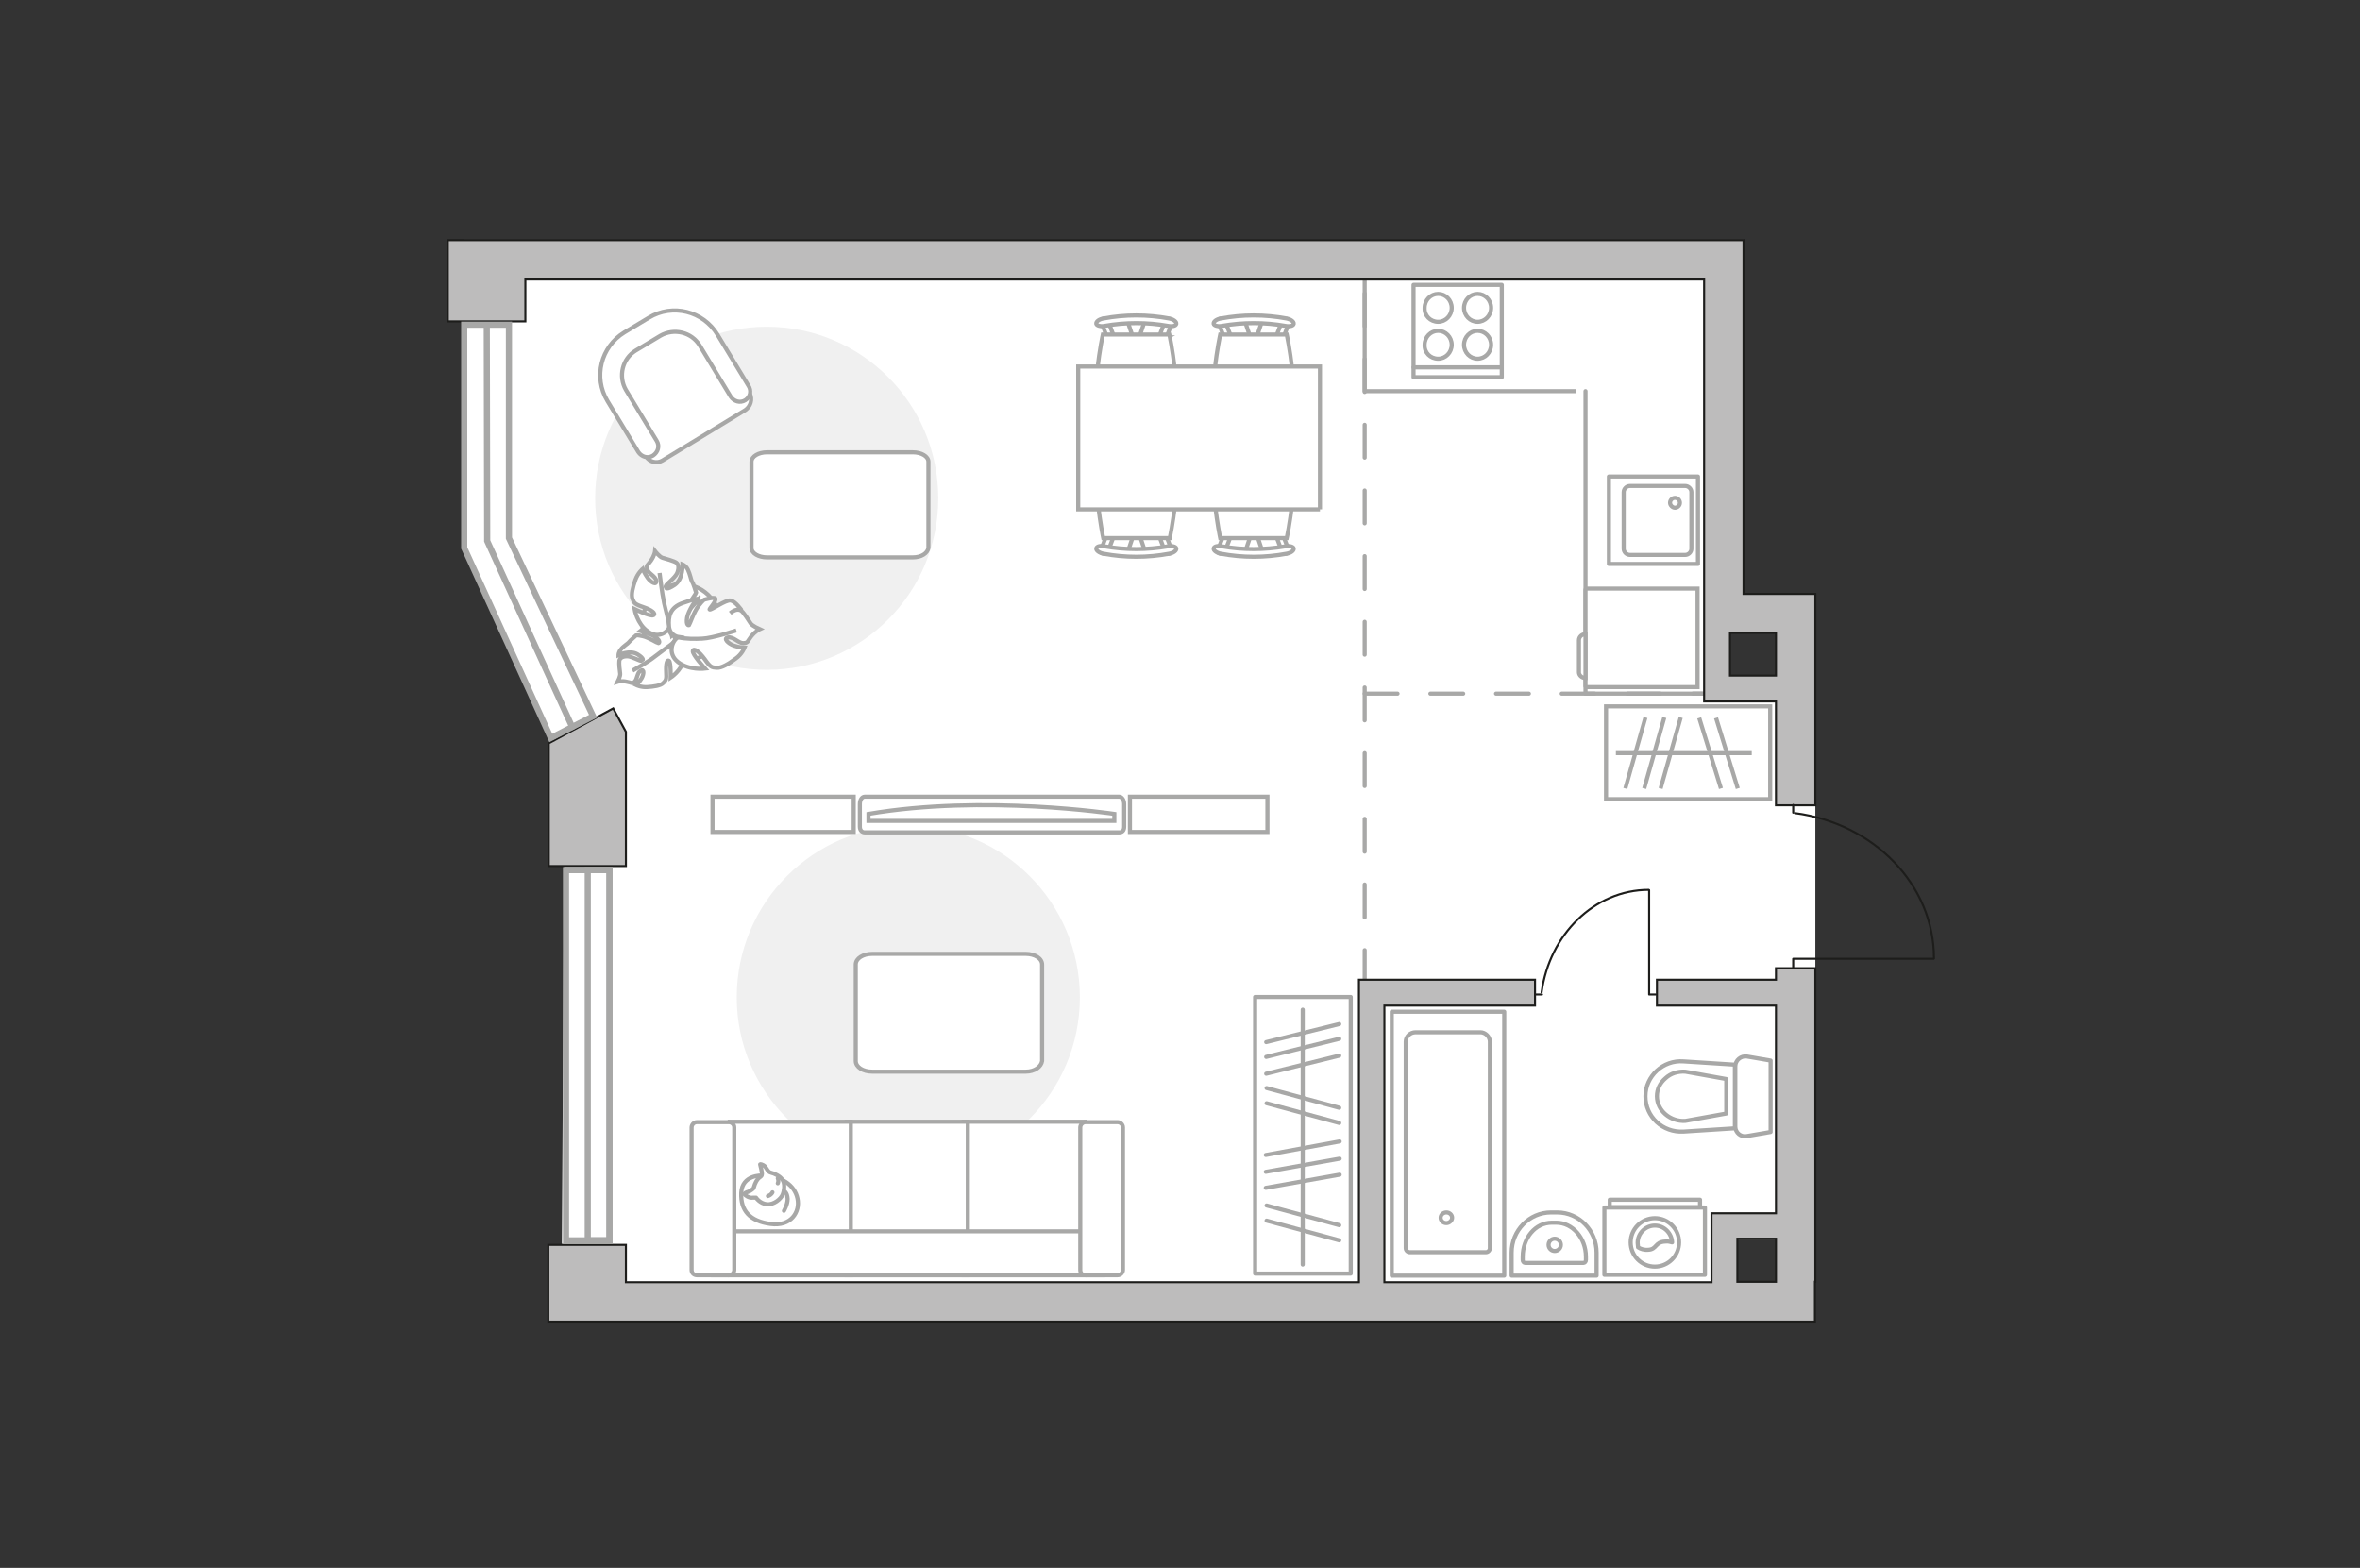 <?xml version="1.0" encoding="UTF-8"?>
<svg id="_Слой_1" data-name="Слой_1" xmlns="http://www.w3.org/2000/svg" version="1.1" viewBox="0 0 575 382">
  <rect x="0" y="0" width="575" height="382" fill="#333333" stroke="none"/>
  <!-- Generator: Adobe Illustrator 29.5.0, SVG Export Plug-In . SVG Version: 2.1.0 Build 137)  -->
  <defs>
    <style>
      .st0, .st1, .st2, .st3, .st4, .st5 {
        stroke: #a8a8a7;
      }

      .st0, .st2, .st3, .st5, .st6, .st7 {
        fill: none;
      }

      .st0, .st2, .st4, .st5, .st6, .st7 {
        stroke-linecap: round;
      }

      .st0, .st2, .st4, .st6, .st7 {
        stroke-linejoin: round;
      }

      .st8 {
        fill: #bdbcbc;
      }

      .st8, .st1, .st3, .st5 {
        stroke-miterlimit: 10;
      }

      .st8, .st7 {
        stroke: #1d1d1b;
        stroke-width: .5px;
      }

      .st1, .st9, .st4 {
        fill: #fff;
      }

      .st2 {
        stroke-dasharray: 8;
      }

      .st10 {
        fill: #f0f0f0;
      }

      .st5 {
        stroke-width: 1.5px;
      }

      .st6 {
        stroke: #8c8c8c;
      }
    </style>
  </defs>
  <g id="bg">
    <polygon class="st9" points="113.1 58.4 424.8 58.4 424.8 154.2 421.4 154.2 421.4 164.6 442.3 164.6 442.3 302 423.3 302 423.3 321.3 136.8 321.9 137.6 179.8 134.5 180.3 113.1 133.5 113.1 58.4"/>
  </g>
  <g id="furniture">
    <g>
      <g>
        <path class="st0" d="M390.9,310.6h24.5v-16.4h-24.5v16.4Z"/>
        <rect class="st0" x="392.2" y="292.3" width="22" height="1.8"/>
      </g>
      <g>
        <circle class="st0" cx="403.2" cy="302.7" r="5.9"/>
        <path class="st0" d="M399.1,303.9c0-.4-.1-.7-.1-1.1,0-2.3,1.9-4.2,4.2-4.2s4.1,1.9,4.2,4.1c-.4-.1-.9-.3-1.7-.2-2.5.1-2,1.9-4.1,2-1,.1-1.9-.2-2.5-.6Z"/>
      </g>
    </g>
    <path id="Vector_148" class="st0" d="M414.7,169h-28.4v-73.7c.1,0-53.8,0-53.8,0v-27"/>
    <g>
      <path id="Vector_8" class="st1" d="M386.5,167.4h27.1v-24h-27.1c-.1,0-.2.1-.2.2v23.6c0,.1.1.2.2.2Z"/>
      <path id="Vector_9" class="st1" d="M384.7,156v7.8c0,.7.7,1.4,1.6,1.4v-10.7c-.9,0-1.6.7-1.6,1.5Z"/>
    </g>
    <path id="Vector_51" class="st10" d="M221.3,284.8c23.1,0,41.8-18.7,41.8-41.8s-18.7-41.8-41.8-41.8-41.8,18.7-41.8,41.8,18.9,41.8,41.8,41.8Z"/>
    <path id="Vector_511" data-name="Vector_51" class="st10" d="M186.8,163.2c23.1,0,41.8-18.7,41.8-41.8s-18.7-41.8-41.8-41.8-41.8,18.7-41.8,41.8,18.8,41.8,41.8,41.8Z"/>
    <path id="Vector_84" class="st4" d="M253.9,258.5v-23.5c0-1.5-1.8-2.6-4-2.6h-37.4c-2.2,0-4,1.1-4,2.6v23.5c0,1.5,1.8,2.6,4,2.6h37.4c2.2,0,3.8-1.2,4-2.6Z"/>
    <g>
      <path id="Vector_54" class="st1" d="M264.3,273.3h-29.5v37.4h29.5v-37.4Z"/>
      <path id="Vector_55" class="st1" d="M235.8,273.3h-29.5v37.4h29.5v-37.4Z"/>
      <path id="Vector_56" class="st1" d="M207.3,273.3h-29.5v37.4h29.5v-37.4Z"/>
      <path id="Vector_57" class="st1" d="M173.7,300v10.7h94.9l-2.8-10.7h-92.1Z"/>
      <path id="Vector_58" class="st1" d="M264.5,310.7h7.8c.8,0,1.3-.7,1.3-1.3v-34.7c0-.8-.7-1.3-1.3-1.3h-7.8c-.8,0-1.3.7-1.3,1.3v34.7c0,.8.5,1.3,1.3,1.3Z"/>
      <path id="Vector_59" class="st1" d="M169.8,310.7h7.8c.8,0,1.3-.7,1.3-1.3v-34.7c0-.8-.7-1.3-1.3-1.3h-7.8c-.8,0-1.3.7-1.3,1.3v34.7c0,.8.6,1.3,1.3,1.3Z"/>
      <g>
        <path class="st4" d="M194.3,292c.7,3.3-1.6,6.9-6.6,6.2-5-.7-7.3-3.2-7.1-7.6s5-4.2,5-4.2c4.8.1,8,2.3,8.7,5.6Z"/>
        <path class="st4" d="M185.6,286.3c.2-.4-.4-2.6-.4-2.6,0,0,0-.2.8.2.8.4.9,1.6,1.8,1.8s2.3.9,2.8,1.7c.7.9.5,2.6.1,3.6-.4,1.1-2.2,2.6-3.9,2.4s-2.6-1.6-2.6-1.6h-.7c-1.2.2-2.1-.8-2.1-.8,0,0-.2-.3.8-.6.9-.3,1.4-.9,1.4-.9.8-2.9,1.9-2.6,2-3.2Z"/>
        <path class="st4" d="M187.1,291.4c.9-.3,1.1-.9,1.1-.9"/>
        <path class="st4" d="M189.5,287.1c.3.6,0,1.2,0,1.2"/>
        <path class="st0" d="M191,295s.9-1.5.9-2.9c-.1-1.7-.9-1.9-.9-1.9"/>
      </g>
    </g>
    <g>
      <polyline class="st7" points="403.4 242.3 401.8 242.3 401.8 216.9"/>
      <line class="st7" x1="375.7" y1="242.3" x2="374.3" y2="242.3"/>
      <path class="st7" d="M401.7,216.8c-13.2,0-24.2,10.9-26.1,25"/>
    </g>
    <g>
      <g id="Group_2">
        <g id="Group_3">
          <path id="Vector_10" class="st1" d="M279,134.4l-1.5-4.5h-1.2l-1.5,4.5h4.2Z"/>
        </g>
        <g id="Group_4">
          <path id="Vector_11" class="st1" d="M283.1,130c-.5.1-.7.4-.6.8l1.4,3.7c0,.3.5.5,1,.4s.7-.4.6-.8l-1.4-3.7c0-.3-.4-.5-.8-.5s-.2,0-.2.1Z"/>
        </g>
        <g id="Group_5">
          <path id="Vector_12" class="st1" d="M269.6,130.4l-1.4,3.7c-.2.4.1.7.6.8s1,0,1.1-.4l1.4-3.7c.2-.4-.1-.7-.6-.8h-.2c-.4-.1-.8.2-.9.4Z"/>
        </g>
        <path id="Vector_13" class="st1" d="M268.8,131.1h16.2s3.4-15.6,0-19c-2.9-2.9-13.3-2.9-16.2,0-3.3,3.4,0,19,0,19Z"/>
        <path id="Vector_14" class="st1" d="M267.1,133.6c-.1.5.7,1.1,1.7,1.3,5.3,1,10.8,1,16.1,0,1.1-.2,1.8-.8,1.7-1.3-.1-.4-1-.7-2-.5-5.1.9-10.5.9-15.5,0-1-.2-1.9,0-2,.5Z"/>
      </g>
      <g id="Group_21" data-name="Group_2">
        <g id="Group_31" data-name="Group_3">
          <path id="Vector_101" data-name="Vector_10" class="st1" d="M307.6,134.4l-1.5-4.5h-1.2l-1.5,4.5h4.2Z"/>
        </g>
        <g id="Group_41" data-name="Group_4">
          <path id="Vector_111" data-name="Vector_11" class="st1" d="M311.6,130c-.5.1-.7.4-.6.8l1.4,3.7c0,.3.5.5,1,.4s.7-.4.6-.8l-1.4-3.7c0-.3-.4-.5-.8-.5s-.1,0-.2.1Z"/>
        </g>
        <g id="Group_51" data-name="Group_5">
          <path id="Vector_121" data-name="Vector_12" class="st1" d="M298.1,130.4l-1.4,3.7c-.2.4.1.7.6.8s1,0,1.1-.4l1.4-3.7c.2-.4-.1-.7-.6-.8h-.2c-.4-.1-.7.2-.9.4Z"/>
        </g>
        <path id="Vector_131" data-name="Vector_13" class="st1" d="M297.3,131.1h16.2s3.4-15.6,0-19c-2.9-2.9-13.3-2.9-16.2,0-3.3,3.4,0,19,0,19Z"/>
        <path id="Vector_141" data-name="Vector_14" class="st1" d="M295.7,133.6c-.1.5.7,1.1,1.7,1.3,5.3,1,10.8,1,16.1,0,1.1-.2,1.8-.8,1.7-1.3-.1-.4-1-.7-2-.5-5.1.9-10.5.9-15.5,0-1-.2-1.9,0-2,.5Z"/>
      </g>
      <g id="Group_22" data-name="Group_2">
        <g id="Group_32" data-name="Group_3">
          <path id="Vector_102" data-name="Vector_10" class="st1" d="M303.3,78.2l1.5,4.5h1.2l1.5-4.5h-4.2Z"/>
        </g>
        <g id="Group_42" data-name="Group_4">
          <path id="Vector_112" data-name="Vector_11" class="st1" d="M299.2,82.5c.5,0,.7-.4.6-.8l-1.4-3.7c0-.3-.5-.5-1-.4s-.7.4-.6.8l1.4,3.7c0,.3.4.5.8.5s.2,0,.2,0Z"/>
        </g>
        <g id="Group_52" data-name="Group_5">
          <path id="Vector_122" data-name="Vector_12" class="st1" d="M312.7,82.2l1.4-3.7c.2-.4-.1-.7-.6-.8s-1,0-1.1.4l-1.4,3.7c-.2.4.1.7.6.8h.2c.4,0,.8-.3.9-.4Z"/>
        </g>
        <path id="Vector_132" data-name="Vector_13" class="st1" d="M313.5,81.5h-16.2s-3.4,15.6,0,19c2.9,2.9,13.3,2.9,16.2,0,3.4-3.4,0-19,0-19Z"/>
        <path id="Vector_142" data-name="Vector_14" class="st1" d="M315.2,78.9c.1-.5-.7-1.1-1.7-1.3-5.3-1-10.8-1-16.1,0-1.1.2-1.8.8-1.7,1.3.1.4,1,.7,2,.5,5.1-.9,10.5-.9,15.5,0,1,.2,1.9,0,2-.5Z"/>
      </g>
      <g id="Group_23" data-name="Group_2">
        <g id="Group_33" data-name="Group_3">
          <path id="Vector_103" data-name="Vector_10" class="st1" d="M274.7,78.2l1.5,4.5h1.2l1.5-4.5h-4.2Z"/>
        </g>
        <g id="Group_43" data-name="Group_4">
          <path id="Vector_113" data-name="Vector_11" class="st1" d="M270.7,82.5c.5,0,.7-.4.6-.8l-1.4-3.7c0-.3-.5-.5-1-.4s-.7.4-.6.8l1.4,3.7c0,.3.4.5.8.5s.1,0,.2,0Z"/>
        </g>
        <g id="Group_53" data-name="Group_5">
          <path id="Vector_123" data-name="Vector_12" class="st1" d="M284.2,82.2l1.4-3.7c.2-.4-.1-.7-.6-.8-.5,0-1,0-1.1.4l-1.4,3.7c-.2.4.1.7.6.8h.2c.4,0,.7-.3.9-.4Z"/>
        </g>
        <path id="Vector_133" data-name="Vector_13" class="st1" d="M284.9,81.5h-16.2s-3.4,15.6,0,19c2.9,2.9,13.3,2.9,16.2,0,3.4-3.4,0-19,0-19Z"/>
        <path id="Vector_143" data-name="Vector_14" class="st1" d="M286.6,78.9c.1-.5-.7-1.1-1.7-1.3-5.3-1-10.8-1-16.1,0-1.1.2-1.8.8-1.7,1.3.1.4,1,.7,2,.5,5.1-.9,10.5-.9,15.5,0,1,.2,1.9,0,2-.5Z"/>
      </g>
      <path id="Vector_35" class="st1" d="M321.6,124.1v-34.8h-58.9v34.8h58.7s.2,0,.2,0Z"/>
    </g>
    <g>
      <g>
        <path id="Vector_90" class="st1" d="M272.7,194.1c.6,0,1.2.8,1.2,1.8v5.5c0,1-.5,1.4-1.2,1.4h-62c-.6,0-1.2-.4-1.2-1.4v-5.5c0-1,.5-1.8,1.2-1.8h62Z"/>
        <path id="Vector_91" class="st1" d="M211.6,200h59.9v-1.7s-31.8-4.8-59.9,0v1.7Z"/>
      </g>
      <path id="Vector_93" class="st1" d="M275.3,202.7h33.5v-8.6h-33.5v8.6Z"/>
      <path id="Vector_931" data-name="Vector_93" class="st1" d="M173.6,202.7h34.4v-8.6h-34.4v8.6Z"/>
    </g>
    <g>
      <path id="Vector_37" class="st4" d="M181.6,99.9l-20.2,12.3c-1.3.8-3.2.4-4-1l-8.5-14c-3.1-5.1-1.4-11.8,3.7-14.9l6.7-4.1c5.1-3.1,11.8-1.4,14.9,3.7l8.5,14c.7,1.4.2,3.1-1.1,4Z"/>
      <path id="Vector_38" class="st4" d="M181.6,97.5c-1.3.8-2.8.3-3.6-.9l-7.5-12.4c-2-3.3-6.3-4.3-9.6-2.4l-6,3.6c-3.3,2-4.3,6.3-2.4,9.6l7.5,12.4c.8,1.3.3,2.8-.9,3.6-1.3.8-2.8.3-3.6-.9l-7.5-12.4c-3.5-5.8-1.6-13.2,4.1-16.7l6-3.6c5.8-3.5,13.2-1.6,16.7,4.1l7.5,12.4c.9,1.3.5,2.8-.7,3.6Z"/>
    </g>
    <g>
      <rect class="st4" x="305.8" y="242.9" width="23.3" height="67.4"/>
      <line class="st0" x1="326.4" y1="278.1" x2="308.4" y2="281.4"/>
      <line class="st0" x1="326.4" y1="282.3" x2="308.4" y2="285.5"/>
      <line class="st0" x1="326.4" y1="286.2" x2="308.4" y2="289.4"/>
      <line class="st0" x1="326.3" y1="269.9" x2="308.6" y2="265.1"/>
      <line class="st0" x1="326.3" y1="273.6" x2="308.6" y2="268.8"/>
      <line class="st0" x1="326.3" y1="298.5" x2="308.6" y2="293.7"/>
      <line class="st0" x1="326.3" y1="302.2" x2="308.6" y2="297.4"/>
      <line class="st0" x1="326.3" y1="249.5" x2="308.5" y2="253.9"/>
      <line class="st0" x1="326.3" y1="257.2" x2="308.5" y2="261.6"/>
      <line class="st0" x1="326.3" y1="253.1" x2="308.5" y2="257.5"/>
      <line class="st0" x1="317.4" y1="246" x2="317.4" y2="308.1"/>
    </g>
    <path id="Vector_841" data-name="Vector_84" class="st4" d="M226.2,133.5v-21c0-1.3-1.7-2.3-3.8-2.3h-35.5c-2.1,0-3.8,1-3.8,2.3v21c0,1.3,1.7,2.3,3.8,2.3h35.5c2.1,0,3.6-1,3.8-2.3Z"/>
    <g>
      <path id="Vector_60" class="st1" d="M159.5,158.7c-3.8-3.6-4-9.6-.4-13.4,3.6-3.8,9.6-4,13.4-.4,3.8,3.6,4,9.6.4,13.4-3.6,3.8-9.6,4-13.4.4Z"/>
      <path class="st1" d="M163.3,157.1s1.1-1.2.1-2.8-2.5-2.7-4.9-1.7c-2.5,1-2.6,1.1-2.6,1.1,0,0,2.7.7,3.9,1.6,1.2.9.8,1.4.6,1.4s-2.4-1.4-3.8-1.7c-1.3-.3-1.6-.2-1.6-.2,0,0-1.6,1.4-1.8,1.7s-1.4,1-1.9,1.7c-.6.7-.6,1.4-.6,1.4,0,0,2.7-1.3,4.6-.2,1.8,1.1,1.4,1.6,1,1.6-.5.1-2.3-1.1-3.5-1.1s-1.8.5-1.9,1.1c-.1.6.1,2.5.2,3.1.1.6-.6,2-.6,2,0,0,.9-.3,2.2,0,1.3.2,1.2.6,1.9,0s.6-2.2,1.5-2.7.8.9.2,1.9-1.3,1.6-1.3,1.6c0,0,1.2.6,2.7.5s3.2-.3,3.9-1,.8-.9.7-2.7c-.1-1.9.2-3.1.7-2.7.5.4.4,4.1.4,4.1,0,0,2.6-1.7,3.2-4.3.4-2.8-2.1-4-3.3-3.7Z"/>
      <path class="st1" d="M154.1,163.4s3.8-2.1,5.4-3.4c1-.8,3.1-2.3,3.9-2.9,1.2-.9,2.1-2.1,2.6-3.5"/>
      <path class="st1" d="M163.3,152.3s.8,1.8,2.9,1.4c2.1-.4,4-1.4,4.1-4.5s0-3.3,0-3.3c0,0-2,2.6-3.5,3.4-1.5.8-1.8.2-1.7,0,.1-.1,2.6-2,3.5-3.3s1-1.6,1-1.6c0,0-.7-2.4-1-2.7-.2-.3-.5-1.9-1-2.9s-1.3-1.3-1.3-1.3c0,0,.2,3.5-1.9,5-2.1,1.4-2.3.8-2.2.3s2.2-1.9,2.8-3.2c.5-1.3.3-2.1-.2-2.5s-2.7-1-3.4-1.2-1.8-1.6-1.8-1.6c0,0-.1,1-1,2.3s-1.2,1-.9,2.1,2,1.6,2.2,2.8c.1,1.2-1.3.4-2.1-.7-.8-1.1-1.2-2.2-1.2-2.2,0,0-1.2,1-1.8,2.7s-1.1,3.6-.7,4.6c.4,1,.5,1.3,2.6,2s3.2,1.6,2.5,2-4.6-1.5-4.6-1.5c0,0,.6,3.6,3.2,5.4,2.7,2.1,5.2,0,5.5-1.5Z"/>
      <path class="st1" d="M160.7,139.6s.6,5,1.1,7.3c.4,1.5,1,4.3,1.3,5.5.4,1.7,1.3,3.2,2.5,4.4"/>
      <g>
        <path class="st1" d="M177.9,149.4c1.2-1,2.1-1,2.7-.6.6.4,1.9,2.5,2.3,3.1s2.2,1.4,2.2,1.4c0,0-1.1.5-2.1,1.8s-.7,1.5-1.9,1.6c-1.2,0-2.4-1.6-3.7-1.4-1.3.2,0,1.5,1.4,2s2.6.5,2.6.5c0,0-.6,1.6-2.2,2.7-1.6,1.2-3.4,2.3-4.6,2.2-1.2-.1-1.5-.1-2.9-2.1-1.4-1.9-2.7-2.8-2.9-2s3,4.3,3,4.3c0,0-3.9.5-6.6-1.6-2.7-2.1-1.4-5.3.1-6.1,0,0-2.1-.3-2.3-2.6s.2-4.6,3.4-5.7,3.4-1.1,3.4-1.1c0,0-2.1,2.9-2.4,4.7-.3,1.9.4,1.9.5,1.8.1-.1,1.2-3.3,2.3-4.7s1.4-1.5,1.4-1.5c0,0,2.5-.7,2.7-.3.3.7-1.6,2.6-1.4,2.7.4.2,3.9-2.4,5.1-2.2,1.2.2,2.7,2.4,2.7,2.4"/>
        <path class="st1" d="M179.4,153.6s-5.7,1.9-8.3,2c-1.7.1-4,.1-5.8-.3"/>
      </g>
    </g>
  </g>
  <g id="plan">
    <line class="st2" x1="332.5" y1="239.5" x2="332.5" y2="66.1"/>
    <line class="st2" x1="332.5" y1="169" x2="416.9" y2="169"/>
    <g>
      <rect class="st3" x="391.3" y="172.1" width="40" height="22.6"/>
      <line class="st3" x1="418.1" y1="174.9" x2="423.4" y2="192.1"/>
      <line class="st3" x1="414" y1="174.9" x2="419.3" y2="192.1"/>
      <line class="st3" x1="409.5" y1="174.8" x2="404.6" y2="192.1"/>
      <line class="st3" x1="400.9" y1="174.8" x2="396" y2="192.1"/>
      <line class="st3" x1="405.5" y1="174.8" x2="400.6" y2="192.1"/>
      <line class="st3" x1="426.8" y1="183.5" x2="393.7" y2="183.5"/>
    </g>
    <g>
      <g id="Group_27">
        <path id="Vector_140" class="st0" d="M392,116.1v21.3h21.7v-21.3s-21.7,0-21.7,0Z"/>
      </g>
      <path id="Vector_141" class="st0" d="M412.1,133.7v-13.8c0-.8-.7-1.5-1.5-1.5h-13.5c-.8,0-1.5.7-1.5,1.5v13.8c0,.8.7,1.5,1.5,1.5h13.5c.8,0,1.5-.7,1.5-1.5Z"/>
      <path id="Vector_139" class="st0" d="M406.9,122.5c0-.7.6-1.2,1.2-1.2s1.2.5,1.2,1.2-.6,1.2-1.2,1.2-1.2-.6-1.2-1.2Z"/>
    </g>
    <g>
      <path id="Vector_142" class="st0" d="M365.9,69.4h-21.5v22.5h21.5v-22.5Z"/>
      <g id="Group_28">
        <g id="Group_29">
          <path id="Vector_143" class="st0" d="M350.4,78.4c1.8,0,3.3-1.5,3.3-3.4s-1.5-3.4-3.3-3.4-3.3,1.5-3.3,3.4c-.1,1.9,1.4,3.4,3.3,3.4Z"/>
          <path id="Vector_144" class="st0" d="M350.4,87.4c1.8,0,3.3-1.5,3.3-3.4s-1.5-3.4-3.3-3.4-3.3,1.5-3.3,3.4c-.1,1.9,1.4,3.4,3.3,3.4Z"/>
        </g>
        <g id="Group_30">
          <path id="Vector_145" class="st0" d="M360,78.4c1.8,0,3.3-1.5,3.3-3.4s-1.5-3.4-3.3-3.4-3.3,1.5-3.3,3.4,1.5,3.4,3.3,3.4Z"/>
          <path id="Vector_146" class="st0" d="M360,87.4c1.8,0,3.3-1.5,3.3-3.4s-1.5-3.4-3.3-3.4-3.3,1.5-3.3,3.4,1.5,3.4,3.3,3.4Z"/>
        </g>
      </g>
      <path id="Vector_147" class="st0" d="M344.4,89.5h21.2"/>
    </g>
    <g>
      <rect class="st0" x="339.1" y="246.5" width="27.4" height="64.3"/>
      <path class="st0" d="M352.4,298c-.8,0-1.4-.6-1.4-1.3s.6-1.3,1.4-1.3,1.4.6,1.4,1.3c0,.7-.7,1.3-1.4,1.3Z"/>
      <path class="st0" d="M342.5,253.8v50.3c0,.6.5,1,1,1h18.5c.6,0,1-.5,1-1v-50.3c0-1.2-1.1-2.3-2.3-2.3h-15.8c-1.3,0-2.4,1-2.4,2.3Z"/>
    </g>
    <g>
      <path id="Vector_134" class="st0" d="M379.4,295.4h-1.5c-5.3,0-9.6,4.4-9.6,9.8v5.6h20.7v-5.6c0-5.4-4.3-9.8-9.6-9.8Z"/>
      <path id="Vector_133" class="st0" d="M379.2,297.9h-1.1c-4,0-7.1,3.7-7.1,8.3v.8c0,.4.3.7.6.7h14.2c.3,0,.6-.3.6-.7v-.8c0-4.6-3.3-8.3-7.2-8.3Z"/>
      <circle class="st0" cx="378.8" cy="303.3" r="1.5"/>
    </g>
    <g>
      <path id="wc" class="st0" d="M410.7,261.2"/>
      <g id="Group_26">
        <path id="Vector_130" class="st0" d="M422.8,259.8v14.7c0,1.5,1.4,2.6,2.8,2.3l5.8-1v-17.4l-5.8-1c-1.4-.2-2.8.9-2.8,2.4Z"/>
        <path id="Vector_131" class="st0" d="M400.9,267.1c0,5,4.2,8.9,9.3,8.6l12.5-.8v-15.5l-12.5-.8c-5-.4-9.3,3.6-9.3,8.5Z"/>
        <path id="Vector_132" class="st0" d="M420.6,271.3l-10,1.8c-1.8.1-3.5-.5-4.8-1.6s-2.1-2.7-2.1-4.4.7-3.2,2.1-4.4c1.3-1.2,3-1.7,4.8-1.6l10,1.8v8.4Z"/>
      </g>
    </g>
    <g>
      <polygon class="st8" points="152.5 178.4 152.5 178.3 152.5 178.3 149.4 172.6 133.7 181.1 133.7 211 152.5 211 152.5 178.4"/>
      <path class="st8" d="M442.3,312.3h0v-76.4h-9.6v2.8h-29v6.3h29v50.6h-15.7v16.8h-79.7v-67.4h36.7v-6.3h-42.9v6.3h0v67.4h-178.6v-9.1h-18.9v18.7h308.6v-9.7ZM423.3,301.8h9.4v10.5h-9.4v-10.5Z"/>
      <path class="st8" d="M415.2,68v86.2h0v16.7h17.5v25.3h9.6v-50.1h0v-1.4h-17.5V58.5H109.1v19.8h18.9v-10.2h287.2ZM432.7,154.2v10.4h-11.2v-10.4h11.2Z"/>
    </g>
    <g>
      <polyline class="st7" points="436.9 235.7 436.9 233.6 471.1 233.6"/>
      <line class="st7" x1="436.9" y1="198" x2="436.9" y2="196.1"/>
      <path class="st7" d="M471.2,233.5c0-18-14.7-32.9-33.9-35.4"/>
    </g>
  </g>
  <g id="windows">
    <g>
      <rect class="st5" x="143.2" y="212" width="5.3" height="90.2"/>
      <rect class="st5" x="137.9" y="212" width="10.6" height="90.2"/>
    </g>
    <g>
      <polygon class="st5" points="144.5 174.5 124 131.1 124 79.1 113.1 79.1 113.1 133.5 134.2 179.8 144.5 174.5"/>
      <polyline class="st5" points="118.6 79.3 118.7 131.8 139.4 177.1"/>
    </g>
  </g>
  <g id="points">
    <path id="r1" class="st6" d="M234.8,171.1"/>
    <path id="k1" class="st6" d="M361,131.1"/>
    <path id="s1" class="st6" d="M386.4,265.1"/>
    <path id="h1" class="st6" d="M362.2,202.7"/>
    <path id="g1" class="st6" d="M411.8,189"/>
  </g>
</svg>